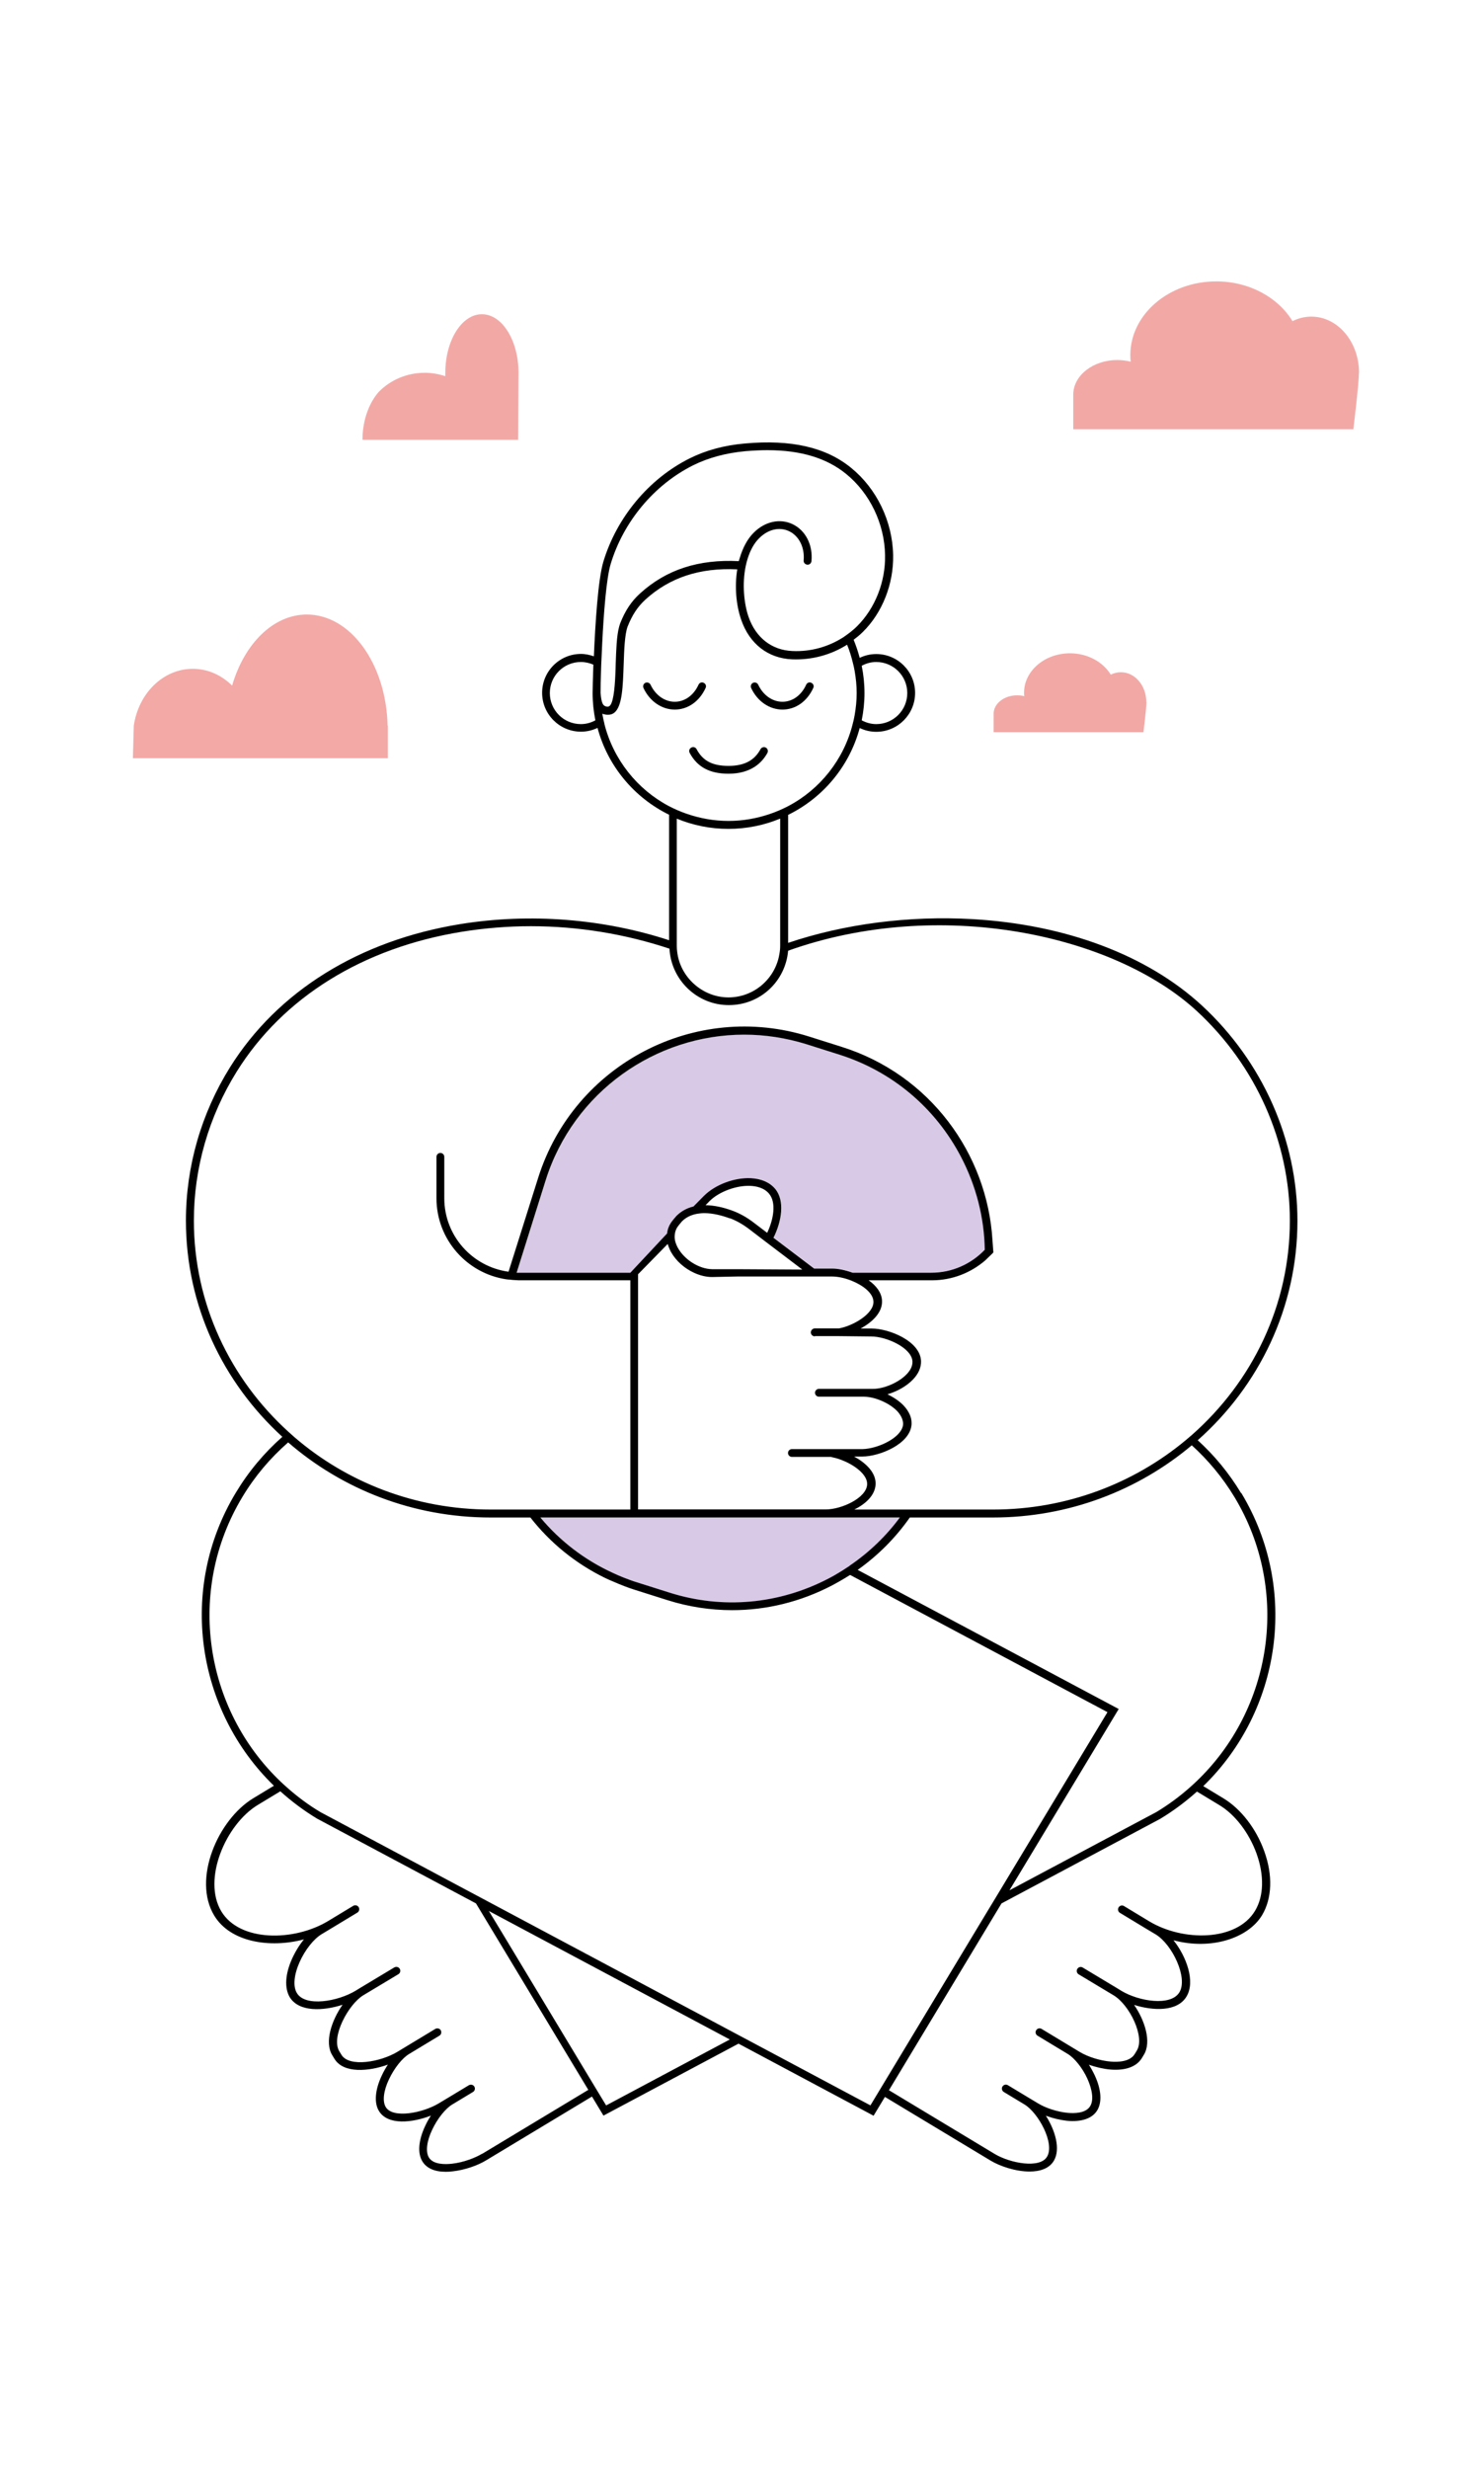 <svg xmlns="http://www.w3.org/2000/svg" fill="none" viewBox="0 0 190 316" height="316" width="190">
<g clip-path="url(#clip0_0_1210)">
<path fill="#F3A9A6" d="M49.628 92.889C49.45 84.988 44.893 78.655 39.285 78.655C34.971 78.655 31.27 82.419 29.718 87.751C28.377 86.426 26.616 85.602 24.692 85.602C20.879 85.602 17.727 88.753 17.129 92.889L17.016 97.041H49.66V92.889H49.644H49.628Z"></path>
<path fill="#F2A9A6" d="M66.387 47.714C66.387 43.578 64.286 40.217 61.7 40.217C59.114 40.217 57.014 43.578 57.014 47.714C57.014 47.859 57.014 48.005 57.014 48.15C56.189 47.875 55.301 47.714 54.379 47.714C52.085 47.714 50.016 48.635 48.562 50.089C48.562 50.089 46.412 52.173 46.412 56.293H66.338C66.338 56.293 66.387 48.538 66.387 47.714Z"></path>
<path fill="#F2A9A6" d="M174 47.714C174 43.739 171.269 40.524 167.891 40.524C167.035 40.524 166.227 40.734 165.483 41.106C163.641 38.084 159.973 36.016 155.722 36.016C149.646 36.016 144.717 40.249 144.717 45.468C144.717 45.743 144.733 46.017 144.766 46.292C144.216 46.147 143.634 46.082 143.036 46.082C139.934 46.082 137.412 48.069 137.412 50.509V54.936H173.273C173.273 54.936 173.984 49.136 173.984 47.746L174 47.714Z"></path>
<path fill="#F2A9A6" d="M146.769 89.884C146.769 87.751 145.315 86.038 143.505 86.038C143.053 86.038 142.616 86.151 142.212 86.345C141.226 84.73 139.255 83.615 136.992 83.615C133.744 83.615 131.11 85.877 131.11 88.672C131.11 88.817 131.11 88.963 131.142 89.108C130.851 89.027 130.544 88.995 130.221 88.995C128.556 88.995 127.215 90.061 127.215 91.354V93.713H146.398C146.398 93.713 146.786 90.611 146.786 89.868L146.769 89.884Z"></path>
<path fill="#D8C9E6" d="M123.062 148.065C119.765 141.732 114.222 137.078 107.467 134.962L103.281 133.637C100.631 132.797 97.948 132.409 95.298 132.409C83.969 132.409 73.449 139.696 69.877 151.054L66.16 162.881C66.241 162.881 66.322 162.881 66.419 162.881H80.721L85.424 157.856C85.472 157.404 85.634 156.952 85.876 156.548C86.087 156.208 86.571 155.675 86.62 155.611C87.218 155.013 87.961 154.609 88.802 154.399L90.159 153.025C91.581 151.62 94.037 150.699 96.138 150.78C97.48 150.844 98.562 151.313 99.257 152.137C100.534 153.639 100.114 156.305 99.047 158.406L104.251 162.348H106.578C107.305 162.348 108.259 162.526 109.196 162.881H119.264C121.963 162.881 124.387 161.75 126.116 159.941C126.052 155.853 125.033 151.797 123.078 148.065H123.062Z"></path>
<path fill="#D8C9E6" d="M91.856 194.242H69.199C71.736 197.279 74.903 199.703 78.523 201.351C78.911 201.529 79.299 201.707 79.703 201.868C80.317 202.11 80.947 202.337 81.594 202.547L85.779 203.872C92.534 206.004 99.742 205.358 106.077 202.062C106.675 201.755 107.257 201.416 107.822 201.06C108.146 200.85 108.469 200.656 108.792 200.43C111.297 198.734 113.462 196.649 115.224 194.258H91.856V194.242Z"></path>
<path fill="black" d="M93.278 99.029C90.87 99.029 89.286 98.188 88.3 96.363C88.171 96.12 88.252 95.813 88.511 95.684C88.753 95.555 89.06 95.636 89.189 95.894C89.997 97.397 91.226 98.027 93.278 98.027C95.33 98.027 96.607 97.3 97.367 95.894C97.496 95.652 97.803 95.555 98.045 95.684C98.288 95.813 98.385 96.12 98.255 96.363C97.593 97.574 96.203 99.029 93.278 99.029Z"></path>
<path fill="black" d="M86.41 90.821C84.713 90.821 83.178 89.754 82.386 88.058C82.273 87.799 82.386 87.509 82.628 87.395C82.871 87.282 83.178 87.395 83.291 87.638C83.921 88.979 85.101 89.819 86.394 89.819C87.67 89.819 88.818 88.995 89.432 87.638C89.545 87.379 89.852 87.266 90.094 87.395C90.353 87.509 90.466 87.816 90.337 88.058C89.545 89.787 88.058 90.821 86.377 90.821H86.41Z"></path>
<path fill="black" d="M100.195 90.821C98.498 90.821 96.963 89.754 96.171 88.058C96.058 87.799 96.171 87.509 96.413 87.395C96.672 87.282 96.963 87.395 97.076 87.638C97.706 88.979 98.886 89.819 100.179 89.819C101.455 89.819 102.603 88.995 103.217 87.638C103.33 87.379 103.637 87.266 103.879 87.395C104.138 87.509 104.251 87.816 104.122 88.058C103.33 89.787 101.859 90.821 100.162 90.821H100.195Z"></path>
<path fill="black" d="M158.89 191.091C157.338 188.522 155.464 186.26 153.347 184.338C161.185 177.39 166.114 167.373 166.114 156.257C166.114 145.916 161.653 135.867 153.88 128.693C146.899 122.262 136.491 118.336 124.532 117.641C116.355 117.173 108.097 118.255 100.906 120.679V104.296C105.366 102.115 108.76 98.075 110.069 93.18C110.715 93.487 111.426 93.664 112.186 93.664C114.933 93.664 117.163 91.435 117.163 88.688C117.163 85.941 114.933 83.712 112.186 83.712C111.426 83.712 110.715 83.889 110.069 84.196C109.859 83.405 109.6 82.629 109.293 81.886C109.697 81.579 110.101 81.256 110.473 80.884C112.978 78.412 114.416 74.745 114.351 71.061C114.271 66.731 112.25 62.546 108.97 59.88C105.754 57.246 101.294 56.229 95.379 56.762C92.745 56.988 90.369 57.634 88.3 58.668C83.081 61.27 78.96 66.214 77.247 71.901C76.568 74.163 76.212 79.85 76.035 84.002C75.517 83.825 74.968 83.696 74.386 83.696C71.639 83.696 69.409 85.925 69.409 88.672C69.409 91.419 71.639 93.648 74.386 93.648C75.146 93.648 75.857 93.471 76.503 93.164C77.812 98.059 81.206 102.098 85.666 104.28V120.34C77.231 117.593 67.874 116.834 58.953 118.272C45.992 120.372 35.52 126.883 29.444 136.61C25.759 142.523 23.804 149.309 23.804 156.224C23.804 167.13 28.555 176.97 36.15 183.901C33.839 185.937 31.819 188.345 30.187 191.059C22.753 203.387 25.145 218.93 35.068 228.559L32.45 230.143C27.892 232.89 24.612 240.516 27.424 245.169C29.476 248.578 34.534 249.386 38.914 248.223C38.332 248.934 37.815 249.774 37.395 250.695C36.506 252.666 36.409 254.443 37.088 255.606C38.267 257.561 41.403 257.384 43.859 256.592C42.437 258.612 41.532 261.391 42.534 263.039L42.809 263.491C43.972 265.43 47.253 265.123 49.66 264.25C49.37 264.703 49.095 265.171 48.869 265.672C48.012 267.498 47.883 269.146 48.513 270.18C49.644 272.07 52.844 271.683 55.171 270.778C54.897 271.198 54.638 271.65 54.428 272.119C53.571 273.945 53.442 275.593 54.072 276.627C54.606 277.515 55.64 277.968 57.078 277.968C57.369 277.968 57.692 277.952 58.016 277.903C59.454 277.741 61.118 277.192 62.25 276.497L75.792 268.338L77.263 270.778L94.555 261.568L111.426 270.568L111.846 270.794L113.317 268.354L128.217 243.634L129.235 241.954L141.76 221.176L143.23 218.736L109.81 200.931C112.428 199.073 114.675 196.811 116.485 194.226H127.118C136.847 194.226 145.751 190.736 152.587 184.984C154.672 186.874 156.514 189.072 158.05 191.608C165.289 203.613 162.898 218.768 153.137 228.042C152.878 228.285 152.62 228.527 152.361 228.753C151.052 229.917 149.614 230.983 148.062 231.92L129.219 241.954L128.201 243.634L148.547 232.793C150.26 231.759 151.828 230.579 153.25 229.303L156.11 231.032C158.13 232.243 159.908 234.57 160.878 237.236C161.88 240.031 161.815 242.697 160.684 244.571C158.324 248.497 151.456 248.513 147.141 245.912L143.909 243.957C143.667 243.812 143.36 243.893 143.214 244.135C143.069 244.377 143.149 244.684 143.392 244.83L146.624 246.785L147.949 247.576C150.082 248.853 152.119 253.134 151.004 254.992C149.905 256.818 145.816 256.156 143.586 254.815L143.117 254.524L138.625 251.826C138.382 251.68 138.075 251.761 137.93 252.003C137.784 252.246 137.865 252.553 138.107 252.698L142.6 255.396C144.636 256.64 146.608 260.696 145.557 262.441L145.283 262.893C144.669 263.911 143.085 263.943 142.196 263.863C140.855 263.749 139.287 263.265 138.221 262.618L137.235 262.021L133.356 259.678C133.114 259.533 132.807 259.613 132.661 259.856C132.516 260.098 132.597 260.405 132.839 260.55L136.718 262.893C137.59 263.426 138.608 264.703 139.222 266.06C139.885 267.53 140.03 268.839 139.578 269.566C139.012 270.503 137.509 270.503 136.669 270.422C135.392 270.293 133.906 269.825 132.904 269.211L131.692 268.484L129.041 266.884C128.799 266.739 128.492 266.819 128.346 267.062C128.201 267.304 128.282 267.611 128.524 267.756L131.174 269.356C132.936 270.422 135.085 274.332 134.051 276.045C133.13 277.58 129.365 276.885 127.361 275.69L113.818 267.53L128.201 243.666L113.301 268.387L126.843 276.546C128.023 277.257 130.043 277.935 131.821 277.935C133.13 277.935 134.326 277.564 134.924 276.562C135.813 275.076 135.102 272.668 133.906 270.794C134.778 271.117 135.732 271.343 136.604 271.44C138.463 271.618 139.853 271.149 140.483 270.099C141.113 269.065 141 267.433 140.176 265.656C139.95 265.171 139.691 264.703 139.416 264.267C140.305 264.574 141.259 264.8 142.148 264.88C144.087 265.042 145.509 264.525 146.188 263.426L146.462 262.974C147.448 261.326 146.576 258.595 145.202 256.608C147.61 257.367 150.729 257.513 151.909 255.542C153.072 253.619 151.909 250.42 150.244 248.336C155.06 249.628 159.811 248.077 161.589 245.12C162.865 242.988 162.979 239.999 161.863 236.929C160.829 234.037 158.874 231.532 156.676 230.191L154.058 228.608C163.98 218.995 166.372 203.435 158.938 191.107L158.89 191.091ZM110.327 85.214C110.893 84.907 111.507 84.73 112.186 84.73C114.384 84.73 116.161 86.507 116.161 88.704C116.161 90.902 114.384 92.679 112.186 92.679C111.507 92.679 110.877 92.485 110.327 92.194C110.554 91.063 110.683 89.9 110.683 88.704C110.683 87.509 110.554 86.345 110.327 85.214ZM74.37 92.679C72.172 92.679 70.395 90.902 70.395 88.704C70.395 86.507 72.172 84.73 74.37 84.73C74.936 84.73 75.485 84.859 75.97 85.069C75.905 86.879 75.873 88.252 75.873 88.704C75.873 89.9 76.002 91.063 76.228 92.194C75.663 92.501 75.049 92.679 74.37 92.679ZM76.956 85.715C76.956 85.327 76.988 84.924 77.004 84.487C77.037 83.809 77.069 83.098 77.101 82.355C77.295 78.477 77.635 74.017 78.184 72.192C79.816 66.763 83.759 62.045 88.737 59.557C90.692 58.587 92.955 57.974 95.444 57.747C96.413 57.667 97.35 57.618 98.239 57.618C102.506 57.618 105.819 58.62 108.307 60.639C111.378 63.128 113.252 67.038 113.317 71.061C113.382 74.47 112.04 77.863 109.729 80.157C109.439 80.448 109.131 80.707 108.824 80.949C108.55 81.159 108.275 81.353 108 81.547C106.077 82.791 103.782 83.437 101.439 83.324C98.805 83.211 96.752 81.611 95.831 78.929C95.249 77.249 95.007 74.696 95.476 72.45C95.54 72.111 95.637 71.788 95.734 71.465C96.058 70.447 96.526 69.542 97.221 68.863C98.368 67.732 99.807 67.409 101.035 67.991C102.312 68.605 103.039 70.075 102.893 71.723C102.861 71.998 103.071 72.24 103.346 72.272C103.637 72.305 103.863 72.095 103.895 71.82C104.089 69.736 103.136 67.878 101.471 67.086C99.871 66.327 97.965 66.731 96.526 68.153C95.686 68.977 95.12 70.091 94.732 71.352C94.684 71.513 94.635 71.659 94.587 71.82C89.432 71.562 85.311 72.903 81.966 75.94C80.834 76.958 80.042 78.154 79.396 79.802C79.347 79.931 79.315 80.076 79.267 80.222C78.944 81.417 78.895 83.162 78.83 84.988C78.83 85.408 78.798 85.893 78.782 86.394C78.701 88.203 78.507 90.223 77.942 90.417C77.909 90.417 77.877 90.449 77.845 90.449C77.15 90.449 77.004 89.948 76.891 88.688C76.891 88.155 76.907 87.072 76.956 85.699V85.715ZM77.392 92.647C77.295 92.275 77.214 91.919 77.15 91.548C77.15 91.483 77.133 91.403 77.117 91.338C77.166 91.354 77.214 91.386 77.279 91.403C77.441 91.451 77.635 91.483 77.845 91.483C78.184 91.483 78.459 91.386 78.685 91.192C79.671 90.352 79.751 87.864 79.849 85.069C79.913 83.195 79.978 81.24 80.35 80.206C80.947 78.703 81.626 77.669 82.644 76.732C85.747 73.921 89.577 72.644 94.393 72.87C94.037 75.068 94.248 77.459 94.894 79.317C95.961 82.419 98.336 84.261 101.423 84.39C103.928 84.487 106.384 83.825 108.453 82.516C108.76 83.243 108.986 84.002 109.18 84.778C109.277 85.15 109.358 85.505 109.422 85.877C109.584 86.798 109.681 87.735 109.681 88.704C109.681 89.674 109.584 90.611 109.422 91.532C109.358 91.903 109.277 92.275 109.18 92.63C108.049 97.203 104.994 101.032 100.906 103.181C100.162 103.569 99.371 103.908 98.562 104.183C96.898 104.748 95.136 105.071 93.278 105.071C91.419 105.071 89.658 104.748 87.993 104.183C87.185 103.908 86.394 103.569 85.65 103.181C81.578 101.032 78.523 97.203 77.376 92.63L77.392 92.647ZM99.888 104.78V121.034C99.888 121.406 99.855 121.745 99.791 122.085C99.29 125.235 96.558 127.659 93.262 127.659C89.965 127.659 87.072 125.09 86.701 121.81C86.668 121.568 86.652 121.309 86.652 121.051V104.78C88.688 105.621 90.918 106.089 93.262 106.089C95.605 106.089 97.835 105.621 99.871 104.78H99.888ZM61.7 275.673C60.86 276.174 59.357 276.772 57.87 276.934C57.014 277.031 55.478 277.063 54.913 276.142C54.476 275.415 54.622 274.074 55.333 272.587C55.995 271.182 57.014 269.889 57.902 269.356L60.553 267.756C60.795 267.611 60.876 267.304 60.73 267.062C60.585 266.819 60.278 266.755 60.036 266.884L57.385 268.484L56.173 269.211C54.137 270.439 50.291 271.198 49.386 269.679C48.95 268.952 49.095 267.611 49.806 266.125C50.469 264.719 51.487 263.426 52.376 262.893L56.254 260.55C56.496 260.405 56.561 260.098 56.432 259.856C56.286 259.613 55.979 259.549 55.737 259.678L51.858 262.021L50.873 262.618C48.739 263.911 44.699 264.638 43.714 262.99L43.439 262.538C42.34 260.712 44.618 256.527 46.509 255.38L51.002 252.682C51.244 252.537 51.325 252.23 51.18 251.987C51.034 251.745 50.727 251.68 50.485 251.809L45.992 254.508L45.523 254.798C43.245 256.172 39.092 256.899 38.009 255.089C37.492 254.233 37.637 252.747 38.364 251.115C39.059 249.564 40.158 248.174 41.176 247.56L42.518 246.752L45.75 244.797C45.992 244.652 46.057 244.345 45.927 244.103C45.782 243.86 45.475 243.796 45.233 243.925L42 245.88C37.621 248.513 30.704 248.546 28.345 244.652C25.872 240.564 28.894 233.487 33.031 230.999L35.892 229.27C37.33 230.563 38.898 231.742 40.611 232.776L60.941 243.618L75.323 267.482L61.781 275.641L61.7 275.673ZM77.602 269.469L76.358 267.417L64.237 247.302L62.589 244.587L93.439 261.035L77.586 269.485L77.602 269.469ZM141.792 219.14L127.474 242.891L126.456 244.571L111.442 269.469L95.589 261.019L94.522 260.453L61.571 242.891L59.842 241.97L41.031 231.936C39.463 230.999 38.041 229.933 36.716 228.753C36.457 228.527 36.199 228.285 35.94 228.042C26.179 218.752 23.804 203.613 31.027 191.608C32.627 188.942 34.615 186.6 36.894 184.612C43.794 190.59 52.86 194.226 62.815 194.226H67.906C70.459 197.49 73.691 200.107 77.408 201.933C77.796 202.127 78.184 202.288 78.572 202.45C79.461 202.837 80.35 203.193 81.287 203.484L85.472 204.809C88.187 205.665 90.967 206.085 93.747 206.085C98.142 206.085 102.506 205.019 106.53 202.918C107.321 202.498 108.097 202.046 108.841 201.577L141.792 219.14ZM108.776 200.414C108.453 200.624 108.13 200.834 107.806 201.044C107.241 201.4 106.659 201.739 106.061 202.046C99.726 205.342 92.518 205.988 85.763 203.855L81.578 202.531C80.931 202.337 80.301 202.094 79.687 201.852C79.283 201.69 78.895 201.513 78.507 201.335C74.887 199.687 71.72 197.263 69.183 194.226H115.208C113.446 196.617 111.265 198.701 108.776 200.398V200.414ZM104.332 171.008H107.079L111.539 171.057C113.527 171.057 116.743 172.527 116.824 174.256C116.856 174.95 116.42 175.548 116.048 175.92C115.046 176.954 113.172 177.762 111.782 177.762H104.849C104.574 177.762 104.348 177.988 104.348 178.263C104.348 178.537 104.574 178.764 104.849 178.764H110.602C111.992 178.764 113.867 179.571 114.868 180.605C115.111 180.864 115.369 181.219 115.515 181.623C115.58 181.833 115.644 182.043 115.628 182.27C115.628 182.447 115.58 182.609 115.515 182.77C114.933 184.241 112.25 185.42 110.457 185.469C110.424 185.469 110.376 185.469 110.344 185.469H101.391C101.116 185.469 100.89 185.695 100.89 185.97C100.89 186.244 101.116 186.47 101.391 186.47H106.4L106.627 186.535C106.998 186.6 107.402 186.729 107.806 186.891C109.406 187.504 111.087 188.749 111.022 189.993C110.941 191.738 107.725 193.192 105.738 193.192H81.691V163.091L81.869 162.913L85.489 159.214C85.585 159.537 85.715 159.876 85.893 160.215C86.539 161.379 87.638 162.348 88.882 162.913C89.626 163.253 90.401 163.447 91.161 163.447L94.344 163.382H106.546C107.273 163.382 108.178 163.576 109.018 163.915C110.473 164.497 111.782 165.482 111.83 166.581C111.895 168.148 109.228 169.699 107.418 170.023H104.316C104.041 170.023 103.815 170.265 103.815 170.54C103.815 170.814 104.041 171.04 104.316 171.04L104.332 171.008ZM93.439 155.917C94.264 156.224 95.072 156.677 95.928 157.323L97.722 158.696L98.53 159.31L102.554 162.364L102.716 162.493L94.248 162.445H91.161C89.513 162.413 87.638 161.249 86.781 159.698C86.571 159.31 86.377 158.826 86.377 158.293C86.377 157.905 86.458 157.501 86.701 157.097C86.846 156.871 87.202 156.451 87.315 156.321C87.864 155.772 88.543 155.481 89.254 155.352C89.561 155.304 89.852 155.271 90.175 155.271C91.29 155.271 92.454 155.578 93.423 155.934L93.439 155.917ZM90.337 154.253L90.854 153.72C92.066 152.524 94.28 151.7 96.074 151.781C96.801 151.814 97.819 152.007 98.466 152.783C99.403 153.898 99.063 156.031 98.223 157.792L96.542 156.515C95.621 155.804 94.716 155.304 93.795 154.964C92.535 154.496 91.371 154.269 90.337 154.253ZM106.562 162.364H104.235L99.031 158.422C100.082 156.321 100.518 153.672 99.241 152.153C98.546 151.329 97.463 150.86 96.122 150.796C94.021 150.699 91.581 151.62 90.143 153.042L88.785 154.415C87.929 154.625 87.202 155.029 86.604 155.627C86.555 155.691 86.07 156.224 85.86 156.564C85.602 156.968 85.456 157.42 85.408 157.872L80.705 162.897H66.403C66.322 162.897 66.241 162.897 66.144 162.897L69.861 151.07C73.433 139.712 83.969 132.425 95.282 132.425C97.932 132.425 100.615 132.829 103.265 133.653L107.451 134.978C114.206 137.111 119.749 141.764 123.046 148.081C125.001 151.83 126.019 155.885 126.084 159.957C124.355 161.766 121.931 162.897 119.232 162.897H109.164C108.226 162.558 107.289 162.364 106.546 162.364H106.562ZM127.07 158.761C126.407 147.629 119.022 137.531 107.774 133.992L103.588 132.668C89.044 128.079 73.497 136.19 68.908 150.731L65.11 162.768C60.472 162.138 56.884 158.163 56.884 153.365V148.065C56.884 147.79 56.658 147.564 56.383 147.564C56.109 147.564 55.882 147.79 55.882 148.065V153.365C55.882 158.616 59.761 162.978 64.803 163.737C64.965 163.77 65.142 163.77 65.32 163.786C65.498 163.802 65.659 163.834 65.837 163.834C66.031 163.834 66.209 163.867 66.403 163.867H80.705V193.208H62.815C53.184 193.208 44.376 189.702 37.686 183.934C37.427 183.708 37.168 183.481 36.926 183.255C29.492 176.502 24.822 166.888 24.822 156.224C24.822 149.503 26.729 142.895 30.316 137.143C36.231 127.659 46.461 121.309 59.131 119.257C62.039 118.789 65.013 118.546 67.971 118.546C74.031 118.546 80.075 119.548 85.715 121.422C85.925 125.429 89.254 128.644 93.31 128.644C97.367 128.644 100.566 125.575 100.906 121.681C120.137 114.814 142.471 119.5 153.234 129.404C160.797 136.384 165.144 146.159 165.144 156.224C165.144 167.082 160.312 176.857 152.62 183.643C152.361 183.869 152.102 184.079 151.844 184.305C145.202 189.847 136.572 193.208 127.151 193.208H109.374C110.828 192.497 112.04 191.382 112.105 189.977C112.17 188.458 110.828 187.23 109.358 186.422H110.408C112.558 186.422 116.581 184.839 116.711 182.27C116.711 182.221 116.711 182.173 116.711 182.14C116.711 181.801 116.646 181.446 116.501 181.106C116.323 180.686 116.048 180.266 115.676 179.878C115.127 179.313 114.4 178.828 113.624 178.457C114.852 178.101 116.064 177.422 116.872 176.582C117.6 175.839 117.955 174.999 117.923 174.191C117.81 171.622 113.786 170.039 111.62 170.039H110.182C111.653 169.247 112.994 168.003 112.929 166.484C112.881 165.434 112.17 164.545 111.216 163.867H119.313C121.931 163.867 124.306 162.897 126.149 161.314C126.326 161.152 126.488 160.975 126.666 160.813C126.843 160.635 127.021 160.49 127.183 160.296"></path>
</g>
<defs>
<clipPath id="clip0_0_1210">
<rect transform="translate(17 36)" fill="white" height="242" width="157"></rect>
</clipPath>
</defs>
</svg>
